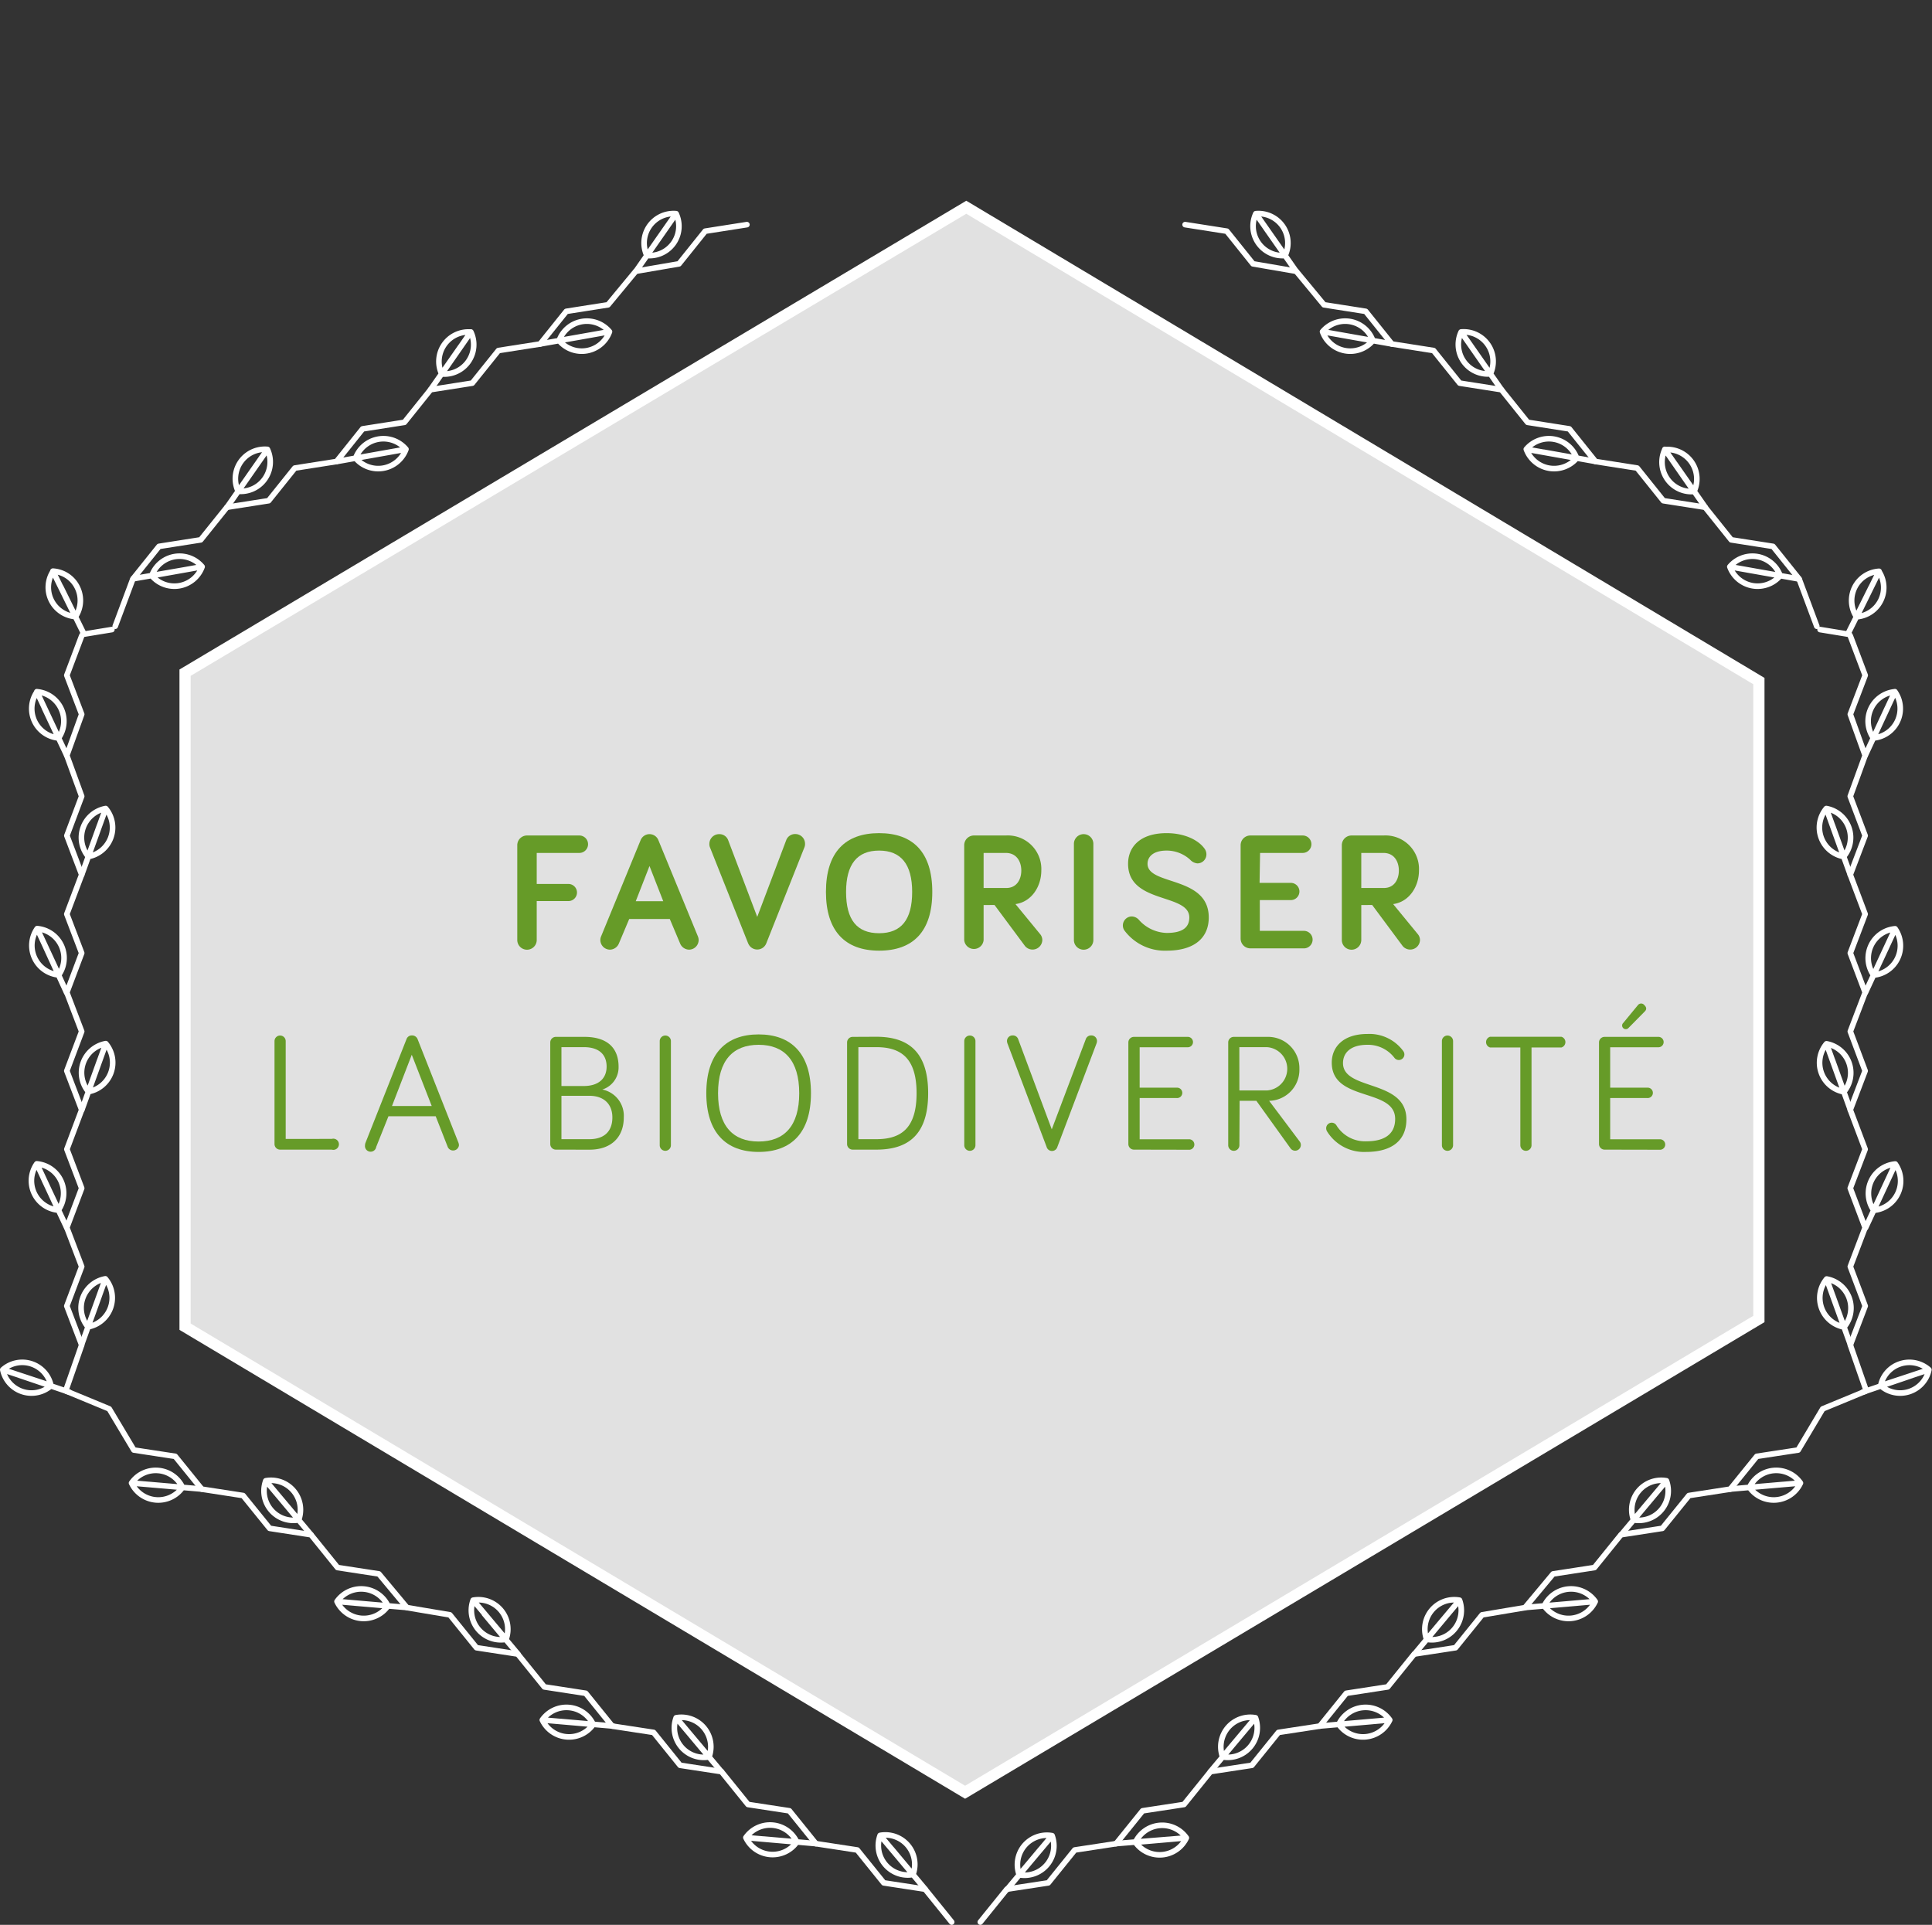 <?xml version="1.0" encoding="utf-8"?>
<svg id="Calque_1" data-name="Calque 1" xmlns="http://www.w3.org/2000/svg" xmlns:xlink="http://www.w3.org/1999/xlink" viewBox="0 0 345.56 344.29"><rect x="0" y="0" width="345.56" height="344.29" fill="#333333" stroke="none"/><defs><style>.cls-1,.cls-5{fill:none;}.cls-2{fill:#fff;fill-opacity:0.85;stroke-miterlimit:10;stroke-width:2px;}.cls-2,.cls-5{stroke:#fff;}.cls-3{fill:#669b28;}.cls-4{clip-path:url(#clip-path);}.cls-5{stroke-linecap:round;stroke-linejoin:round;}</style><clipPath id="clip-path"><rect class="cls-1" width="345.56" height="344.29"/></clipPath></defs><title>header_favoriser_biodiv</title><polygon class="cls-2" points="314.6 235.92 314.6 121.82 172.83 37.07 33.1 120.32 33.1 237.3 172.62 320.57 314.6 235.92"/><path class="cls-3" d="M96,168.13a1.74,1.74,0,0,1-3.48,0V151.18a1.74,1.74,0,0,1,1.74-1.74h9.36a1.56,1.56,0,0,1,0,3.12H96v5.55h5.67a1.53,1.53,0,1,1,0,3.06H96Z"/><path class="cls-3" d="M112.54,164.38l-1.83,4.34a1.77,1.77,0,0,1-1.62,1.14,1.73,1.73,0,0,1-1.71-1.7,1.68,1.68,0,0,1,.12-.64l7.08-17.24a1.71,1.71,0,0,1,3.18,0l7.08,17.24a1.68,1.68,0,0,1,.12.64,1.73,1.73,0,0,1-1.71,1.7,1.77,1.77,0,0,1-1.62-1.14l-1.83-4.34Zm3.63-9.48-2.46,6.3h4.92Z"/><path class="cls-3" d="M133.82,168.75,127,151.6a1.53,1.53,0,0,1-.12-.66,1.74,1.74,0,0,1,1.74-1.74,1.66,1.66,0,0,1,1.59,1L135.44,164l5.22-13.82a1.7,1.7,0,0,1,1.59-1,1.74,1.74,0,0,1,1.74,1.74,1.53,1.53,0,0,1-.12.66l-6.81,17.15a1.74,1.74,0,0,1-3.24,0Z"/><path class="cls-3" d="M147.73,159.54c0-7.1,3.45-10.52,9.51-10.52s9.51,3.42,9.51,10.52-3.46,10.5-9.51,10.5S147.73,166.56,147.73,159.54Zm3.6,0c0,5,1.95,7.38,5.91,7.38s5.91-2.42,5.91-7.38-2-7.4-5.91-7.4S151.33,154.57,151.33,159.54Z"/><path class="cls-3" d="M175.93,161.88v6.25a1.74,1.74,0,0,1-3.47,0V151.18a1.74,1.74,0,0,1,1.74-1.74h5.72a6,6,0,0,1,6.33,6.27c0,2.85-1.74,5.61-4.62,6l4.44,5.41a1.67,1.67,0,0,1,.36,1,1.75,1.75,0,0,1-3.09,1.1l-5.46-7.35Zm0-9.32v6.27H180c1.85,0,2.67-1.54,2.67-3.12s-.82-3.15-2.77-3.15Z"/><path class="cls-3" d="M195.56,168.13a1.74,1.74,0,0,1-3.48,0V150.94a1.74,1.74,0,0,1,3.48,0Z"/><path class="cls-3" d="M208.67,152.14c-2.49,0-3.42,1.17-3.42,2.36,0,3.94,10.95,2.11,10.95,9.6,0,3.66-2.58,5.94-7.53,5.94a9,9,0,0,1-7.59-3.66,1.61,1.61,0,0,1,1.35-2.46,1.79,1.79,0,0,1,1.32.66,6.89,6.89,0,0,0,4.92,2.29c2.73,0,4.05-.91,4.05-2.77,0-4.37-10.95-2.36-10.95-9.6,0-3,2.13-5.48,6.9-5.48,3,0,5.61,1.11,6.81,2.82a1.73,1.73,0,0,1,.3,1,1.61,1.61,0,0,1-1.62,1.59,2,2,0,0,1-1.29-.66A6.2,6.2,0,0,0,208.67,152.14Z"/><path class="cls-3" d="M225.29,157.92H231a1.54,1.54,0,0,1,0,3.07h-5.67v5.51h8a1.57,1.57,0,0,1,0,3.13h-9.69a1.75,1.75,0,0,1-1.74-1.75v-16.7a1.74,1.74,0,0,1,1.74-1.74h9.36a1.56,1.56,0,0,1,0,3.12h-7.62Z"/><path class="cls-3" d="M243.48,161.88v6.25a1.74,1.74,0,0,1-3.48,0V151.18a1.74,1.74,0,0,1,1.74-1.74h5.73a6,6,0,0,1,6.33,6.27c0,2.85-1.74,5.61-4.62,6l4.44,5.41a1.67,1.67,0,0,1,.36,1,1.75,1.75,0,0,1-3.09,1.1l-5.46-7.35Zm0-9.32v6.27h4.05c1.86,0,2.67-1.54,2.67-3.12s-.81-3.15-2.76-3.15Z"/><path class="cls-3" d="M59.34,203.71a1,1,0,1,1,0,1.92H50.1a1,1,0,0,1-1-1V186.22a1,1,0,1,1,2,0v17.49Z"/><path class="cls-3" d="M69.48,199.66l-2.19,5.48a1,1,0,0,1-2-.3,1.2,1.2,0,0,1,.09-.45l7.32-18.5a1,1,0,0,1,1-.69,1.06,1.06,0,0,1,1,.69L82,204.39a1.48,1.48,0,0,1,.09.45,1.05,1.05,0,0,1-2,.33l-2.16-5.51Zm4.17-11-3.54,9.17h7.11Z"/><path class="cls-3" d="M99.42,205.63a1,1,0,0,1-1-1V186.46a1,1,0,0,1,1-1h5.1c4.23,0,6.12,2.1,6.12,5.34a4.16,4.16,0,0,1-2.91,4.08,4.79,4.79,0,0,1,3.84,5c0,3.47-2.19,5.76-6.15,5.76Zm1-11.38h4c2.67,0,4.08-1.37,4.08-3.47s-1.29-3.48-4.08-3.48h-4Zm0,9.51h5c2.73,0,4.11-1.47,4.11-3.89s-1.56-3.87-4.11-3.87h-5Z"/><path class="cls-3" d="M120,204.84a1,1,0,0,1-2,0V186.22a1,1,0,1,1,2,0Z"/><path class="cls-3" d="M126.33,195.54c0-7.1,3.54-10.52,9.36-10.52s9.36,3.42,9.36,10.52-3.54,10.5-9.36,10.5S126.33,202.59,126.33,195.54Zm2.1,0c0,5.85,2.67,8.64,7.26,8.64s7.26-2.79,7.26-8.64-2.67-8.66-7.26-8.66S128.43,189.67,128.43,195.54Z"/><path class="cls-3" d="M156.74,185.44c5.73,0,9.27,2.7,9.27,10.1s-3.54,10.09-9.27,10.09h-4.23a1,1,0,0,1-1-1V186.46a1,1,0,0,1,1-1Zm-3.21,18.32h3.21c4.47,0,7.2-2,7.2-8.22s-2.73-8.24-7.2-8.24h-3.21Z"/><path class="cls-3" d="M174.47,204.84a1,1,0,0,1-2,0V186.22a1,1,0,1,1,2,0Z"/><path class="cls-3" d="M194.21,185.86a1,1,0,0,1,1-.66,1,1,0,0,1,1,1,1.47,1.47,0,0,1-.09.45l-7,18.5a1,1,0,0,1-1.92,0l-7-18.5a1.47,1.47,0,0,1-.09-.45,1,1,0,0,1,1-1,1,1,0,0,1,1,.66L188.12,202Z"/><path class="cls-3" d="M202.82,205.63a1,1,0,0,1-1-1V186.46a1,1,0,0,1,1-1h9.63a.93.93,0,0,1,0,1.86h-8.61v7.23h6.6a.93.93,0,1,1,0,1.85h-6.6v7.38h8.94a.94.94,0,0,1,0,1.87Z"/><path class="cls-3" d="M221.68,204.84a1,1,0,0,1-2,0V186.46a1,1,0,0,1,1-1h6a5.6,5.6,0,0,1,5.73,5.73A5.53,5.53,0,0,1,227,196.9l5.49,7.31a1,1,0,1,1-1.68,1.17l-6.09-8.48h-3Zm0-9.8h5a3.88,3.88,0,0,0-.09-7.74h-4.92Z"/><path class="cls-3" d="M244.56,186.88c-3.14,0-4.35,1.56-4.35,3.27,0,5,11.34,2.85,11.34,10.07,0,3.75-2.58,5.82-7.2,5.82a7.77,7.77,0,0,1-7-3.69,1.11,1.11,0,0,1-.15-.54,1,1,0,0,1,1-1,1,1,0,0,1,.84.48,6,6,0,0,0,5.34,2.85c3.3,0,5.16-1.31,5.16-4,0-5.6-11.34-3-11.34-10.07,0-2.76,2-5.13,6.39-5.13a7.5,7.5,0,0,1,6.42,3.09,1,1,0,0,1,.18.57,1,1,0,0,1-1,1,1,1,0,0,1-.78-.39A5.93,5.93,0,0,0,244.56,186.88Z"/><path class="cls-3" d="M259.9,204.84a1,1,0,0,1-2,0V186.22a1,1,0,1,1,2,0Z"/><path class="cls-3" d="M266.52,187.36a1,1,0,0,1,0-1.92h12.75a1,1,0,0,1,0,1.92h-5.34v17.48a1,1,0,1,1-2,0V187.36Z"/><path class="cls-3" d="M287,205.63a1,1,0,0,1-1-1V186.46a1,1,0,0,1,1-1h9.63a.93.93,0,0,1,0,1.86H288v7.23h6.61a.93.93,0,1,1,0,1.85H288v7.38h9a.94.94,0,0,1,0,1.87Zm3.3-22.62,2.67-3.24a.72.72,0,0,1,1.13,0c.45.42.42.81.09,1.14l-2.9,2.94a.65.65,0,0,1-1-.84Z"/><g class="cls-4"><path class="cls-5" d="M36.06,266.34l-9.34-.81m-3.19-.27,9.11.78m-9.11-.78a5.28,5.28,0,0,1,9.11.78,5.28,5.28,0,0,1-9.11-.78Zm32.07,9.22-6-7.17m-2.06-2.45,5.88,7m-5.88-7a5.27,5.27,0,0,1,5.88,7,5.27,5.27,0,0,1-5.88-7Zm25.26,22.67-9.34-.8m-3.18-.28,9.1.79m-9.1-.79a5.28,5.28,0,0,1,9.1.79,5.28,5.28,0,0,1-9.1-.79Zm32.35,9.39-6-7.18m-2-2.44,5.88,7m-5.88-7a5.27,5.27,0,0,1,5.88,7,5.27,5.27,0,0,1-5.88-7Zm25,22.51-9.34-.81M97,307.64l9.1.79m-9.1-.79a5.28,5.28,0,0,1,9.1.79,5.28,5.28,0,0,1-9.1-.79ZM129,316.87l-6-7.17m-2.06-2.45,5.88,7m-5.88-7a5.27,5.27,0,0,1,5.88,7,5.27,5.27,0,0,1-5.88-7Zm25,22.51-9.34-.81m-3.19-.27,9.1.79m-9.1-.79a5.28,5.28,0,0,1,9.1.79,5.28,5.28,0,0,1-9.1-.79Zm32.07,9.23-6-7.18m-2.06-2.44,5.88,7m-5.88-7a5.27,5.27,0,0,1,5.88,7,5.27,5.27,0,0,1-5.88-7Z"/><polyline class="cls-5" points="170.22 343.79 165.47 337.91 158.07 336.78 153.33 330.9 145.93 329.77 141.19 323.89 133.79 322.76 129.04 316.88 121.64 315.75 116.9 309.87 109.5 308.74 104.76 302.87 97.36 301.73 92.61 295.85 85.22 294.72 80.47 288.84 72.79 287.55 67.77 281.52 60.37 280.38 55.63 274.51 48.23 273.37 43.48 267.5 36.09 266.36 31.34 260.49 23.94 259.36 19.54 252 11.85 248.82"/><path class="cls-5" d="M11.93,135.1l-4-8.49m-1.34-2.89L10.48,132m-3.85-8.27A5.28,5.28,0,0,1,10.48,132a5.27,5.27,0,0,1-3.85-8.27Zm8,32.7,3.18-8.81m1.09-3-3.1,8.59m3.1-8.59a5.28,5.28,0,0,1-3.1,8.59,5.28,5.28,0,0,1,3.1-8.59Zm-7,32.9L8,169m-1.35-2.9,3.85,8.28m-3.85-8.28a5.27,5.27,0,0,1,3.85,8.28,5.28,5.28,0,0,1-3.85-8.28Zm8,32.39,3.18-8.82m1.09-3-3.1,8.59m3.1-8.59a5.28,5.28,0,0,1-3.1,8.59,5.28,5.28,0,0,1,3.1-8.59Zm-7,32.89-4-8.49m-1.34-2.9,3.85,8.28m-3.85-8.28a5.28,5.28,0,0,1,3.85,8.28,5.27,5.27,0,0,1-3.85-8.28Zm8,32.39,3.18-8.82m1.08-3-3.1,8.59m3.1-8.59a5.28,5.28,0,0,1-3.1,8.59,5.28,5.28,0,0,1,3.1-8.59Z"/></g><polyline class="cls-5" points="11.85 248.49 14.61 240.57 11.95 233.6 14.61 226.55 11.95 219.58 14.61 212.53 11.96 205.56 14.61 198.51 11.95 191.54 14.61 184.49 11.95 177.52 14.61 170.47 11.95 163.5 14.61 156.45 11.96 149.47 14.61 142.43 11.95 135.13 14.61 127.76 11.95 120.79 14.61 113.74"/><g class="cls-4"><path class="cls-5" d="M113.74,48.52l5.36-7.68m1.83-2.62L115.7,45.7m5.23-7.48a5.26,5.26,0,0,1-5.23,7.48,5.27,5.27,0,0,1,5.23-7.48Zm-24.3,23.3,9.23-1.63m3.15-.56-9,1.59m9-1.59a5.27,5.27,0,0,1-9,1.59,5.27,5.27,0,0,1,9-1.59ZM77,69.7,82.39,62m1.83-2.62L79,66.89m5.23-7.49A5.27,5.27,0,0,1,79,66.89a5.28,5.28,0,0,1,5.23-7.49Zm-24,23.15,9.23-1.64m3.15-.56-9,1.6m9-1.6a5.29,5.29,0,0,1-9,1.6,5.28,5.28,0,0,1,9-1.6Zm-32,10.37L46,83m1.83-2.62-5.23,7.49m5.23-7.49a5.27,5.27,0,0,1-5.23,7.49,5.27,5.27,0,0,1,5.23-7.49Zm-24,23.14L33,101.93m3.15-.56-9,1.6m9-1.6a5.28,5.28,0,0,1-9,1.6,5.27,5.27,0,0,1,9-1.6Z"/></g><polyline class="cls-5" points="20.61 112.01 23.76 103.57 28.44 97.73 35.9 96.56 40.58 90.73 48.05 89.56 52.73 83.72 60.19 82.55 64.86 76.71 72.33 75.54 77.01 69.7 84.47 68.53 89.15 62.7 96.61 61.53 101.29 55.69 108.75 54.52 113.71 48.52 121.45 47.19 126.13 41.35 133.59 40.18"/><g class="cls-4"><path class="cls-5" d="M15,113.37,10.88,105m-1.42-2.84,4,8.13m-4-8.13a5.19,5.19,0,0,1,4.36,2.89,5.26,5.26,0,0,1-.31,5.24,5.25,5.25,0,0,1-4-8.13Z"/></g><line class="cls-5" x1="14.77" y1="113.47" x2="20.01" y2="112.61"/><g class="cls-4"><path class="cls-5" d="M12.37,249,3.52,246m-3-1,8.62,2.85M.5,245a5.25,5.25,0,0,1,8.62,2.85A5.25,5.25,0,0,1,.5,245Z"/><path class="cls-5" d="M309.5,266.34l9.34-.81m3.19-.27-9.11.78m9.11-.78a5.28,5.28,0,0,0-9.11.78,5.28,5.28,0,0,0,9.11-.78ZM290,274.48l6-7.17m2.06-2.45-5.88,7m5.88-7a5.27,5.27,0,0,0-5.88,7,5.27,5.27,0,0,0,5.88-7Zm-25.27,22.67,9.34-.8m3.19-.28-9.1.79m9.1-.79a5.28,5.28,0,0,0-9.1.79,5.28,5.28,0,0,0,9.1-.79ZM253,295.84l6-7.18m2.05-2.44-5.88,7m5.88-7a5.27,5.27,0,0,0-5.88,7,5.27,5.27,0,0,0,5.88-7Zm-25,22.51,9.34-.81m3.18-.28-9.1.79m9.1-.79a5.28,5.28,0,0,0-9.1.79,5.28,5.28,0,0,0,9.1-.79Zm-32.07,9.23,6-7.17m2.06-2.45-5.88,7m5.88-7a5.27,5.27,0,0,0-5.88,7,5.28,5.28,0,0,0,5.88-7Zm-25,22.51L209,329m3.19-.27-9.1.79m9.1-.79a5.28,5.28,0,0,0-9.1.79,5.28,5.28,0,0,0,9.1-.79Zm-32.07,9.23,6-7.18m2.06-2.44-5.88,7m5.88-7a5.27,5.27,0,0,0-5.88,7,5.27,5.27,0,0,0,5.88-7Z"/><polyline class="cls-5" points="175.34 343.79 180.09 337.91 187.49 336.78 192.23 330.9 199.63 329.77 204.37 323.89 211.77 322.76 216.51 316.88 223.91 315.75 228.66 309.87 236.06 308.74 240.8 302.87 248.2 301.73 252.95 295.85 260.34 294.72 265.09 288.84 272.76 287.55 277.79 281.52 285.19 280.38 289.93 274.51 297.33 273.37 302.08 267.5 309.47 266.36 314.22 260.49 321.62 259.36 326.01 252 333.71 248.82"/><path class="cls-5" d="M333.63,135.1l3.95-8.49m1.35-2.89L335.08,132m3.85-8.27a5.28,5.28,0,0,0-3.85,8.27,5.27,5.27,0,0,0,3.85-8.27Zm-8,32.7-3.18-8.81m-1.09-3,3.1,8.59m-3.1-8.59a5.28,5.28,0,0,0,3.1,8.59,5.28,5.28,0,0,0-3.1-8.59Zm7,32.9,3.95-8.49m1.35-2.9-3.85,8.28m3.85-8.28a5.27,5.27,0,0,0-3.85,8.28,5.28,5.28,0,0,0,3.85-8.28Zm-8,32.39-3.18-8.82m-1.09-3,3.1,8.59m-3.1-8.59a5.28,5.28,0,0,0,3.1,8.59,5.28,5.28,0,0,0-3.1-8.59Zm7,32.89,3.95-8.49m1.35-2.9-3.85,8.28m3.85-8.28a5.28,5.28,0,0,0-3.85,8.28,5.27,5.27,0,0,0,3.85-8.28Zm-8,32.39-3.18-8.82m-1.09-3,3.11,8.59m-3.11-8.59a5.29,5.29,0,0,0,3.11,8.59,5.28,5.28,0,0,0-3.11-8.59Z"/></g><polyline class="cls-5" points="333.71 248.49 330.95 240.57 333.61 233.6 330.95 226.55 333.6 219.58 330.94 212.53 333.6 205.56 330.94 198.51 333.6 191.54 330.95 184.49 333.61 177.52 330.95 170.47 333.6 163.5 330.94 156.45 333.6 149.47 330.94 142.43 333.6 135.13 330.95 127.76 333.61 120.79 330.95 113.74"/><g class="cls-4"><path class="cls-5" d="M231.82,48.52l-5.37-7.68m-1.83-2.62,5.24,7.48m-5.24-7.48a5.27,5.27,0,0,0,5.24,7.48,5.27,5.27,0,0,0-5.24-7.48Zm24.3,23.3-9.23-1.63m-3.14-.56,9,1.59m-9-1.59a5.27,5.27,0,0,0,9,1.59,5.27,5.27,0,0,0-9-1.59Zm32,10.37L263.17,62m-1.83-2.62,5.23,7.49m-5.23-7.49a5.27,5.27,0,0,0,5.23,7.49,5.28,5.28,0,0,0-5.23-7.49Zm24,23.15-9.23-1.64M273,80.35l9,1.6m-9-1.6a5.29,5.29,0,0,0,9,1.6,5.28,5.28,0,0,0-9-1.6Zm32,10.37L299.6,83m-1.83-2.62L303,87.91m-5.23-7.49A5.27,5.27,0,0,0,303,87.91a5.27,5.27,0,0,0-5.23-7.49Zm24,23.14-9.23-1.63m-3.14-.56,9,1.6m-9-1.6a5.28,5.28,0,0,0,9,1.6,5.27,5.27,0,0,0-9-1.6Z"/></g><polyline class="cls-5" points="324.95 112.01 321.8 103.57 317.12 97.73 309.65 96.56 304.98 90.73 297.51 89.56 292.83 83.72 285.37 82.55 280.69 76.71 273.23 75.54 268.55 69.7 261.09 68.53 256.41 62.7 248.95 61.53 244.27 55.69 236.81 54.52 231.85 48.52 224.11 47.19 219.43 41.35 211.97 40.18"/><g class="cls-4"><path class="cls-5" d="M330.53,113.37l4.15-8.34m1.41-2.84-4,8.13m4-8.13a5.22,5.22,0,0,0-4.36,2.89,5.29,5.29,0,0,0,.32,5.24,5.24,5.24,0,0,0,4-8.13Z"/></g><line class="cls-5" x1="330.79" y1="113.47" x2="325.54" y2="112.61"/><g class="cls-4"><path class="cls-5" d="M333.19,249,342,246m3-1-8.62,2.85m8.62-2.85a5.26,5.26,0,0,0-5.14-1.05,5.2,5.2,0,0,0-3.48,3.9,5.25,5.25,0,0,0,8.62-2.85Z"/></g></svg>
